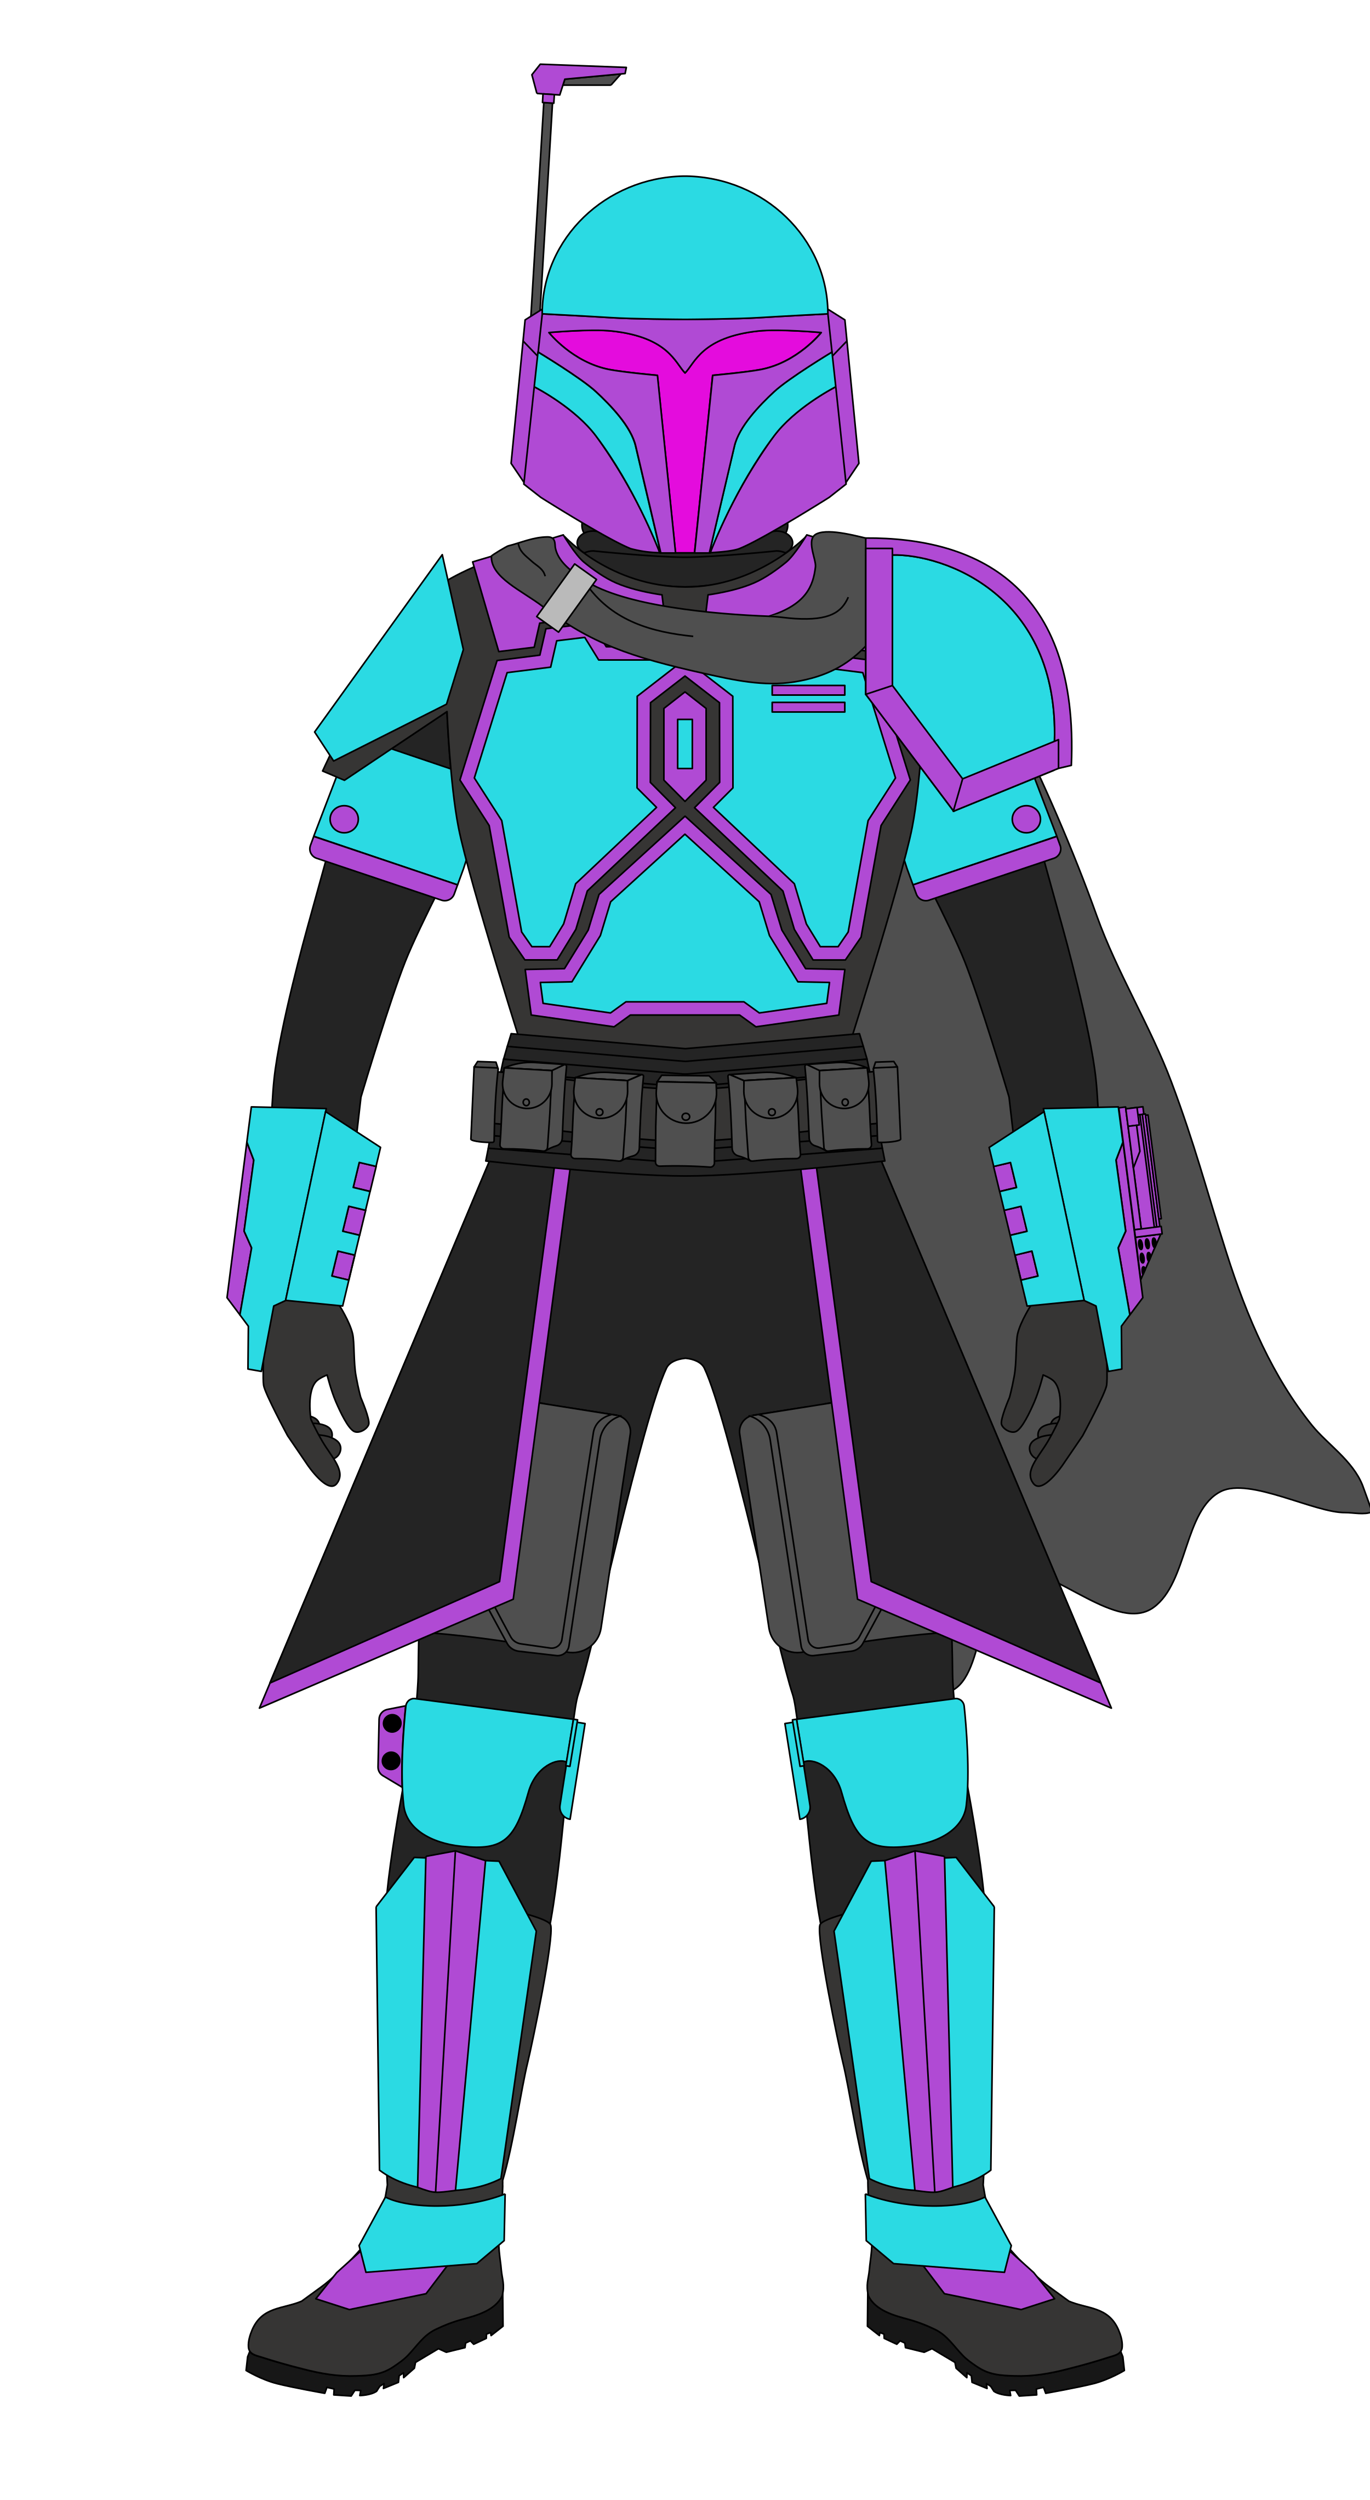 <?xml version='1.0' encoding='UTF-8'?>
<svg version="1.1" id="Female-Body" xmlns="http://www.w3.org/2000/svg" xmlns:serif="http://www.serif.com/" viewBox="0 -55 170 310" style="fill-rule: evenodd; stroke-width: 0.2px; stroke-linejoin: round;" width="510" height="930">
<style>
mask {
mask-type: alpha;
}
.decal {
stroke: none;
}
</style>
<defs id="Masks" stroke="none">
<mask id="HelmetsMask"> <use href="#Helmets"/> </mask>
<mask id="CollarMask"> <use href="#Collar"/> </mask>
<mask id="ShouldersMask"> <use href="#Shoulders"/> </mask>
<mask id="ChestMask"> <use href="#Chest"/> </mask>
<mask id="BicepsMask"> <use href="#Biceps"/> </mask>
<mask id="GauntletsMask"> <use href="#Gauntlets"/> </mask>
<mask id="WaistMask"> <use href="#Waist"/> </mask>
<mask id="GroinMask"> <use href="#Groin"/> </mask>
<mask id="ThighsMask"> <use href="#Thighs"/> </mask>
<mask id="KneesMask"> <use href="#Knees"/> </mask>
<mask id="ShinsMask"> <use href="#Shins"/> </mask>
<mask id="FootMask"> <use href="#Foot"/> </mask>
</defs>
<defs id="Decals"/><g id="Main-Body" fill="white" stroke="black">
<g id="Extras_Back">
<g id="Back"><path id="Short-Cape-Left_Back" class="option" d="M105.04,24.14c-1.39-3.84-2.58-7.68-2.58-7.68 c0.49-1.06,4.22-1.03,5.27-0.96c2.44,0.15,5.88,1.25,7.37,3.05c0.85,1.02,2.59,1.08,3.17,2.33c0.04,0.1,0.57,1.14,0.52,1.19 c-0.01,0.01,0.3,2.11,0.65,4.57c2.48,1.96,4.71,4.55,6.2,7.57c3.78,7.61,7.54,16.19,10.46,24.36c2.49,6.96,6.7,13.77,9.27,20.63 c2.91,7.76,4.29,13.2,6.81,21.11c2.59,8.16,5.79,15.45,10.62,21.43c1.9,2.35,5.03,4.34,6.27,7.43c0.13,0.32,1.2,3.3,1.17,3.31 c-0.91,0.41-2.34,0.08-3.31,0.09c-3.83,0.05-11.85-4.4-15.42-2.63c-4.6,2.28-4.1,11.31-8.37,14.39 c-4.44,3.2-11.97-4.69-17.06-4.71c-4.69-0.01-3.56,12.34-7.68,14.87c-1.27,0.78-9.64,0.94-9.59,0.71c0.54-2.53,1.43-9.03,0.5-16.2 c-1.16-9.03-1.38-15.16-2.43-24.21c-0.7-6.05-0.14-9.16-1.41-15.08c-1.41-6.58-0.75-14.14-2.53-20.59 c-1.76-6.36-1.15-13.69-2.26-20.31c-1.76-10.49-0.25-29.95,4.24-34.54C104.96,24.21,105,24.17,105.04,24.14z" fill="#4F4F4F"/></g>
</g>
<g id="Extras-BackDecals" mask="url(#BackMask)">
</g>
<g id="Suit">
<g id="Neck-Seal"><g id="Standard-Neck-Seal" class="option" fill="#242424">
<path d="M95.96,3.46c0-0.93-0.74-1.69-1.65-1.69c0,0-6.22,0.89-9.33,0.89c-3.11,0-9.33-0.89-9.33-0.89 c-0.91,0-1.65,0.76-1.65,1.69c0,0.93,0.74,1.69,1.65,1.69c0,0,6.22,0.89,9.33,0.89c3.11,0,9.33-0.89,9.33-0.89 C95.22,5.15,95.96,4.39,95.96,3.46z"/>
<path d="M96.51,5.43c0-0.98-0.78-1.77-1.73-1.77c0,0-6.53,0.93-9.8,0.93s-9.8-0.93-9.8-0.93 c-0.96,0-1.73,0.79-1.73,1.77c0,0.98,0.78,1.77,1.73,1.77c0,0,6.53,0.93,9.8,0.93s9.8-0.93,9.8-0.93 C95.74,7.21,96.51,6.41,96.51,5.43z"/>
<path d="M97.14,7.88c0-1.03-0.82-1.87-1.83-1.87c0,0-6.89,0.98-10.33,0.98c-3.44,0-10.33-0.98-10.33-0.98 c-1.01,0-1.83,0.84-1.83,1.87s0.82,1.87,1.83,1.87c0,0,6.89,0.98,10.33,0.98c3.44,0,10.33-0.98,10.33-0.98 C96.32,9.75,97.14,8.91,97.14,7.88z"/>
<path d="M97.75,10.13c0-1.08-0.86-1.96-1.92-1.96c0,0-7.23,1.03-10.85,1.03c-3.62,0-10.85-1.03-10.85-1.03 c-1.06,0-1.92,0.88-1.92,1.96c0,1.08,0.86,1.96,1.92,1.96c0,0,7.23,1.03,10.85,1.03c3.62,0,10.85-1.03,10.85-1.03 C96.89,12.09,97.75,11.21,97.75,10.13z"/>
<path d="M98.36,12.33c0-0.82-0.9-1.48-2.01-1.48c0,0-7.58,0.78-11.36,0.78s-11.36-0.78-11.36-0.78 c-1.11,0-2.01,0.66-2.01,1.48c0,0.82,0.9,1.48,2.01,1.48c0,0,7.58,0.78,11.36,0.78s11.36-0.78,11.36-0.78 C97.46,13.81,98.36,13.14,98.36,12.33z"/>
<path d="M98.36,14.8c0-0.82-0.9-1.48-2.01-1.48c0,0-7.58,0.78-11.36,0.78s-11.36-0.78-11.36-0.78 c-1.11,0-2.01,0.66-2.01,1.48c0,0.82,0.9,1.48,2.01,1.48c0,0,7.58,1.5,11.36,1.5s11.36-1.5,11.36-1.5 C97.46,16.28,98.36,15.62,98.36,14.8z"/>
</g>
</g>
<g id="Flight-Suit" fill="#242424">
<path d="M38.1,60.17l5.2-18.8l12.15-8.13l1.9,16.49c0,0-5.25,9.95-7.06,14.51c-1.86,4.7-5.09,15.42-5.5,16.81 l-2.88,24.91l-8.36-2.66c0,0-0.3-17.29,0.46-24.47C34.68,72.42,38.1,60.17,38.1,60.17z"/>
<path d="M131.9,60.17l-5.22-18.86l-12.06-8.07l-1.92,16.59c0,0,5.2,9.85,7.01,14.41c1.86,4.7,5.09,15.42,5.5,16.81 l2.88,24.91l8.36-2.66c0,0,0.3-17.29-0.46-24.47C135.32,72.42,131.9,60.17,131.9,60.17z"/>
<path d="M84.99,113.44c-1.03,0.1-1.95,0.5-2.29,1.22c-3,6.3-9.17,35.13-10.95,40.44c-0.97,2.89-1.74,18.7-3.38,27.92 c-1.96,11.01-8.39,38.11-8.39,38.11l-11.15-1.15c0,0-1.44-27.22-1.04-37.12c0.3-7.53,3.42-22.31,3.42-22.31s0.67-5.4,0.69-8.12 c0.06-9.82,0.93-31.66,2.88-44.2C56.3,98.31,65.7,77.5,65.7,77.5s12.18,4.76,19.34,4.76c7.16,0,19.44-4.86,19.44-4.86 s8.88,20.92,10.42,30.83c1.95,12.54,3.24,34.38,3.3,44.2c0.02,2.72,0.69,8.12,0.69,8.12s3.12,14.79,3.42,22.31 c0.4,9.91-1.04,37.12-1.04,37.12l-11.15,1.15c0,0-6.43-27.1-8.39-38.11c-1.64-9.22-2.41-25.03-3.38-27.92 c-1.78-5.31-7.96-34.13-10.95-40.44c-0.35-0.73-1.3-1.14-2.34-1.23L84.99,113.44z"/>
</g>
<g id="Sleeves" class="toggle" fill="#242424">
<path d="M41.92,41.42l0.81,0.34l12.73-8.52c0,0,0.36,8.98,1.42,14.37c0.15,0.75,0.37,1.69,0.64,2.79l-1.69,5.45 c0,0-5.75-2.25-8.27-3.72C45.11,50.7,40.7,47,40.7,47L41.92,41.42z"/>
<path d="M112.55,50.4c0.28-1.1,0.5-2.04,0.64-2.79c1.06-5.39,1.42-14.37,1.42-14.37l12.73,8.52l0.81-0.34l1.22,5.58 c0,0-4.4,3.7-6.85,5.13c-2.52,1.48-8.28,3.72-8.28,3.72L112.55,50.4z"/>
</g>
</g>
<g id="Boots">
<g id="Tall_Boots" class="option">
<g id="Bottom_Tall-Boot" fill="#171717">
<path d="M62.38,229.28c-0.02,0.13-0.05,0.27-0.09,0.42c-0.88,1.83-3.26,2.46-4.9,2.9c-1.16,0.31-2.28,0.75-3.37,1.27 c-1.51,0.73-2.27,2-3.44,3.22c-0.52,0.54-1.15,0.96-1.75,1.38c-1.5,1.03-2.95,1.11-4.66,1.16c-2.29,0.07-4.32-0.28-6.58-0.85 c-1.98-0.5-3.45-0.92-5.16-1.47c-0.51-0.17-1.14-0.28-1.44-0.71l-0.26,0.65l-0.19,1.7c0,0,1.85,1.13,3.82,1.63 c1.97,0.5,5.94,1.2,5.94,1.2l0.27-0.74l0.89,0.21l-0.04,0.73l2.16,0.14l0.46-0.71l0.72,0.02l-0.11,0.63c0,0,1.34-0.02,2.08-0.53 c0.14-0.24,0.41-0.63,0.41-0.63l0.51-0.32l-0.07,0.6l1.86-0.76l0.09-0.82l0.54-0.36l0.02,0.6l1.33-1.17l0.14-0.72l2.85-1.7 l0.97,0.44l2.32-0.57l0.08-0.57l0.59-0.28l0.41,0.43l1.56-0.73l0.03-0.53l0.51-0.2l0.06,0.38l1.48-1.16L62.38,229.28z M62.44,228.61L62.44,228.61L62.44,228.61L62.44,228.61z"/>
<path d="M107.68,229.28c0.02,0.13,0.05,0.27,0.09,0.42c0.88,1.83,3.26,2.46,4.9,2.9c1.15,0.31,2.28,0.75,3.37,1.27 c1.51,0.73,2.27,2,3.44,3.22c0.52,0.54,1.15,0.96,1.75,1.38c1.5,1.03,2.95,1.11,4.66,1.16c2.29,0.07,4.32-0.28,6.58-0.85 c1.98-0.5,3.45-0.92,5.16-1.47c0.51-0.17,1.14-0.28,1.44-0.71l0.26,0.65l0.19,1.7c0,0-1.85,1.13-3.82,1.63 c-1.97,0.5-5.94,1.2-5.94,1.2l-0.27-0.74l-0.89,0.21l0.04,0.73l-2.16,0.14l-0.46-0.71l-0.72,0.02l0.11,0.63 c0,0-1.34-0.02-2.08-0.53c-0.14-0.24-0.41-0.63-0.41-0.63l-0.51-0.32l0.07,0.6l-1.86-0.76l-0.09-0.82l-0.54-0.36l-0.02,0.6 l-1.33-1.17l-0.14-0.72l-2.85-1.7l-0.97,0.44l-2.32-0.57l-0.08-0.57l-0.59-0.28l-0.41,0.43l-1.56-0.73l-0.03-0.53l-0.51-0.2 l-0.06,0.38l-1.48-1.16L107.68,229.28z M107.62,228.61L107.62,228.61L107.62,228.61L107.62,228.61z"/>
</g>
<g id="Main_Tall-Boot" fill="#363534">
<path d="M62.37,215.4c1.32-4.39,2.31-11.41,3.1-14.61c0.59-2.4,3.31-15.44,2.86-17.08 c-0.45-1.66-20.1-4.93-20.66-3.44c-0.86,2.29,0.36,24.81,0.21,28.13c-0.11,2.44,0.19,7.55,0.19,7.55 c-0.23,1.33-0.42,2.76-0.9,3.96c-0.91,2.25-1.49,2.97-3.03,4.68c-1.06,1.17-3.06,3.14-4.32,4.03c-0.53,0.38-2.39,1.74-2.39,1.74 c-2.32,0.98-4.88,0.64-6.14,3.55c-0.27,0.64-0.51,1.4-0.46,2.12c0.06,0.92,0.94,1.05,1.63,1.27c1.71,0.55,3.18,0.97,5.16,1.47 c2.26,0.58,4.29,0.93,6.58,0.85c1.71-0.05,3.16-0.13,4.66-1.16c0.6-0.41,1.23-0.83,1.75-1.38c1.17-1.22,1.93-2.49,3.44-3.22 c1.09-0.53,2.21-0.96,3.37-1.27c1.63-0.44,4.02-1.06,4.9-2.9c0.34-1.38-0.01-2.06-0.12-3.24l-0.05-0.51 c-0.09-0.77-0.21-1.56-0.25-2.4c-0.07-1.6,0.28-3.18,0.37-4.77c0.05-0.9,0.09-1.81,0.11-2.71 C62.36,215.96,62.39,215.62,62.37,215.4z"/>
<path d="M107.7,215.4c-1.32-4.39-2.31-11.41-3.1-14.61c-0.59-2.4-3.31-15.44-2.86-17.08 c0.45-1.66,20.1-4.93,20.66-3.44c0.86,2.29-0.36,24.81-0.21,28.13c0.11,2.44-0.19,7.55-0.19,7.55c0.23,1.33,0.42,2.76,0.9,3.96 c0.91,2.25,1.49,2.97,3.03,4.68c1.06,1.17,3.06,3.14,4.32,4.03c0.53,0.38,2.39,1.74,2.39,1.74c2.32,0.98,4.88,0.64,6.15,3.55 c0.27,0.64,0.51,1.4,0.46,2.12c-0.06,0.92-0.94,1.05-1.63,1.27c-1.71,0.55-3.18,0.97-5.16,1.47c-2.26,0.58-4.29,0.93-6.58,0.85 c-1.71-0.05-3.16-0.13-4.66-1.16c-0.61-0.41-1.23-0.83-1.75-1.38c-1.18-1.22-1.94-2.49-3.44-3.22c-1.09-0.53-2.21-0.96-3.37-1.27 c-1.63-0.44-4.02-1.06-4.9-2.9c-0.34-1.38,0.01-2.06,0.12-3.24l0.05-0.51c0.09-0.77,0.21-1.56,0.25-2.4 c0.07-1.6-0.28-3.18-0.37-4.77c-0.05-0.9-0.09-1.81-0.11-2.71C107.71,215.96,107.68,215.62,107.7,215.4z"/>
</g>
</g></g>
<g id="Gloves">
<g id="Left-Glove"><g id="Basic_Left_Glove" class="option" fill="#363534">
<path d="M133.16,120.46c-0.46-0.03-0.9-0.01-1.36,0.09c-0.31,0.07-0.62,0.16-0.9,0.34 c-0.85,0.55-0.62,1.76,0.14,2.21c0.89,0.53,2.29,0.01,2.69-1.02C133.9,121.66,133.39,120.86,133.16,120.46"/>
<path d="M131.6,121.51c-0.46-0.02-0.9-0.02-1.36,0.09c-0.31,0.07-0.62,0.16-0.9,0.34c-0.85,0.55-0.62,1.76,0.14,2.21 c0.89,0.53,2.29,0.01,2.69-1.02C132.34,122.71,131.83,121.91,131.6,121.51"/>
<path d="M130.49,122.93c-0.46,0.05-1.02,0.12-1.46,0.3c-0.3,0.12-0.59,0.25-0.85,0.47c-0.78,0.68-0.4,1.83,0.4,2.17 c0.94,0.39,2.27-0.34,2.55-1.42C131.24,124.01,130.49,122.93,130.49,122.93z"/>
<path d="M127.97,106.79c0,0-1.34,2.09-1.69,3.59c-0.25,1.06-0.11,3.58-0.43,5.28c-0.31,1.7-0.59,2.64-0.59,2.64 s-1.18,2.71-0.98,3.34c0.21,0.62,1.25,1.18,1.84,0.85c0.74-0.41,1.66-2.32,2.24-3.67c0.59-1.37,1.08-3.32,1.08-3.32 s0.81,0.32,1.23,0.68c1.38,1.2,0.78,4.82,0.78,4.82s-0.57,1.29-1.43,2.75c-1.17,1.99-2.97,3.7-1.78,5.22 c1.11,1.42,3.63-2.31,3.63-2.31l2.47-3.62c0,0,2.84-5.26,2.98-6.28c0.11-0.78,0.01-3.38,0.01-3.38l-0.89-10.08l-4.5,0.42 l-3.7,1.36L127.97,106.79"/>
</g>
</g>
<g id="Right-Glove"><g id="Basic_Right_Glove" class="option" fill="#363534">
<path d="M36.86,120.46c0.46-0.03,0.9-0.01,1.36,0.09c0.31,0.07,0.62,0.16,0.9,0.34c0.85,0.55,0.62,1.76-0.14,2.21 c-0.89,0.53-2.29,0.01-2.69-1.02C36.12,121.66,36.64,120.86,36.86,120.46"/>
<path d="M38.42,121.51c0.46-0.02,0.9-0.02,1.36,0.09c0.31,0.07,0.62,0.16,0.9,0.34c0.85,0.55,0.62,1.76-0.14,2.21 c-0.89,0.53-2.29,0.01-2.69-1.02C37.68,122.71,38.2,121.91,38.42,121.51"/>
<path d="M39.54,122.93c0.46,0.05,1.02,0.12,1.46,0.3c0.3,0.12,0.6,0.25,0.85,0.47c0.78,0.68,0.4,1.83-0.4,2.17 c-0.94,0.39-2.27-0.34-2.55-1.42C38.78,124.01,39.54,122.93,39.54,122.93z"/>
<path d="M42.06,106.79c0,0,1.34,2.09,1.69,3.59c0.25,1.06,0.11,3.58,0.43,5.28c0.31,1.7,0.59,2.64,0.59,2.64 s1.18,2.71,0.98,3.34c-0.21,0.62-1.24,1.18-1.84,0.85c-0.74-0.41-1.66-2.32-2.24-3.67c-0.59-1.37-1.08-3.32-1.08-3.32 s-0.81,0.32-1.23,0.68c-1.38,1.2-0.78,4.82-0.78,4.82s0.57,1.29,1.43,2.75c1.17,1.99,2.97,3.7,1.78,5.22 c-1.11,1.42-3.63-2.31-3.63-2.31l-2.47-3.62c0,0-2.84-5.26-2.98-6.28c-0.11-0.78-0.01-3.38-0.01-3.38l0.89-10.08l4.5,0.42 l3.7,1.36L42.06,106.79"/>
</g>
</g>
</g>
<g id="Biceps">
<g id="Left-Biceps"><g id="Full-Band_Biceps_Left" class="option">
<path id="Main_Full-Band_Biceps_Left" d="M113.29,54.73l-0.74-2.02l-3.43-10.67c0,0,12.7-4.29,16.3-5.51 c0.52-0.18,1.09,0.09,1.29,0.6c1.1,2.89,4.43,11.57,4.43,11.57L113.29,54.73" fill="#2BDAE3"/>
<g id="Trim_Full-Band_Biceps_Left" fill="#B04AD4">
<path d="M127.36,44.91c0.97,0,1.75,0.75,1.75,1.68c0,0.93-0.78,1.68-1.75,1.68c-0.97,0-1.75-0.75-1.75-1.68 C125.61,45.66,126.39,44.91,127.36,44.91"/>
<path d="M131.14,48.72l0.41,1.12c0.12,0.31,0.1,0.66-0.05,0.96c-0.15,0.3-0.41,0.53-0.72,0.63 c-3.28,1.1-12.3,4.12-15.5,5.2c-0.64,0.21-1.33-0.12-1.57-0.75l-0.42-1.15L131.14,48.72"/>
</g>
</g></g>
<g id="Right-Biceps"><g id="Full-Band_Biceps_Right" class="option">
<path id="Main_Full-Band_Biceps_Right" d="M56.78,54.73l0.74-2.02l3.43-10.67c0,0-12.7-4.29-16.3-5.51 c-0.52-0.18-1.09,0.09-1.29,0.6c-1.1,2.89-4.43,11.57-4.43,11.57L56.78,54.73" fill="#2BDAE3"/>
<g id="Trim_Full-Band_Biceps_Right" fill="#B04AD4">
<path d="M42.71,44.91c-0.97,0-1.75,0.75-1.75,1.68c0,0.93,0.79,1.68,1.75,1.68c0.97,0,1.75-0.75,1.75-1.68 C44.47,45.66,43.68,44.91,42.71,44.91"/>
<path d="M38.93,48.72l-0.41,1.12c-0.11,0.31-0.1,0.66,0.05,0.96s0.41,0.53,0.72,0.63c3.28,1.1,12.3,4.12,15.51,5.2 c0.64,0.21,1.33-0.12,1.56-0.75l0.42-1.15L38.93,48.72"/>
</g>
</g></g>
</g>
<g id="BicepsDecals" mask="url(#BicepsMask)">
</g>
<path id="Vest" d="M91.61,82.96c-4.3,0.88-8.84,0.88-13.14,0c-4.33-0.88-12.83-5.29-12.83-5.29s-7.42-23.26-8.75-30.06 c-1.06-5.39-1.42-14.37-1.42-14.37l-12.73,8.52l-2.71-1.15c0,0,7.62-16.73,12.62-21.57c4.53-4.39,17.42-7.5,17.42-7.5 s5.68,6.2,14.97,6.25c8.84,0.04,14.97-6.25,14.97-6.25s12.89,3.12,17.42,7.5c5.01,4.85,12.62,21.57,12.62,21.57l-2.71,1.15 l-12.73-8.52c0,0-0.36,8.98-1.42,14.37c-1.33,6.79-8.76,30.06-8.76,30.06S95.93,82.08,91.61,82.96z" fill="#363534"/>
<g id="SuitDecals" mask="url(#SuitMask)">
</g>
<g class="swappable" id="Chest"><g id="Chest_Galaxy">
<g id="Abdomen_Galaxy">
<path id="Abdomen-Plate_Galaxy" d="M78.22,70.87l-2.02,1.46l-10.28-1.46l-0.75-5.65l4.87-0.1l2.95-4.79l1.34-4.41 l10.66-9.7L85,46.24l0.02-0.02l10.66,9.7l1.34,4.41l2.95,4.79l4.87,0.1l-0.75,5.65L93.8,72.33l-2.02-1.46H78.22z" fill="#B04AD4"/>
<path id="Trauma-Plate_Abdomen_Galaxy" class="toggle" style="" d="M84.98,48.45l-9.21,8.38l-1.27,4.18l-3.53,5.74l-3.92,0.08 l0.34,2.59l8.37,1.19l1.91-1.38h14.64l1.91,1.38l8.37-1.19l0.34-2.59l-3.92-0.08l-3.53-5.74l-1.27-4.18l-9.21-8.38L85,48.47 L84.98,48.45z" fill="#2BDAE3"/>
</g>
<g id="Full-Chest_Galaxy">
<path id="Chest-Plate_Galaxy" d="M80.72,32.14l-0.02,9.88l3.12,3.14L72.88,55.48l-1.42,4.76l-2.32,3.79h-4.01 l-1.95-2.83L60.7,47.37l-3.63-5.65l4.61-14.81l5.31-0.67l0.75-3.27l5.69-0.69l1.8,2.92h19.57l1.8-2.92l5.69,0.69l0.75,3.27 l5.31,0.67l4.61,14.81l-3.63,5.65l-2.48,13.84l-1.95,2.83h-4.01l-2.32-3.79l-1.42-4.76L86.18,45.16l3.12-3.14l-0.02-9.88 L85,28.83L80.72,32.14z" fill="#B04AD4"/>
<path id="Trauma-Plating_Left-Chest_Galaxy" class="toggle" style="" d="M95.71,26.84H85.12l5.81,4.5l0.02,11.36l-2.42,2.42 l10.04,9.47l1.49,4.98l1.73,2.82H104l1.25-1.82l2.47-13.81l3.4-5.29l-4.06-13.06l-5.4-0.68l-0.75-3.27l-3.48-0.42L95.71,26.84z" fill="#2BDAE3"/>
<path id="Trauma-Plating_Right-Chest_Galaxy" class="toggle" style="" d="M72.56,24.04l-3.48,0.42l-0.75,3.27l-5.4,0.68 l-4.07,13.06l3.4,5.29l2.47,13.81L66,62.39h2.21l1.73-2.82l1.49-4.98l10.04-9.47l-2.42-2.42l0.02-11.36l5.81-4.5H74.29 L72.56,24.04z" fill="#2BDAE3"/>
<g id="Accents_Chest-Plate_Galaxy" class="toggle" fill="#B04AD4">
<rect x="95.82" y="30" width="9.01" height="1.19"/>
<rect x="95.82" y="32.1" width="9.01" height="1.19"/>
</g>
</g>
<g id="Iron-Heart_Galaxy">
<path id="Heart_Galaxy" d="M82.38,41.74v-8.89L85,30.8l2.62,2.05v8.89L85,44.38L82.38,41.74z" fill="#B04AD4"/><rect id="Center_Heart_Galaxy" class="option" x="84.09" y="34.21" width="1.82" height="6.09" fill="#2BDAE3"/>
</g>
<g id="Neck-Armor_Galaxy">
<g id="Neck-Plate_Galaxy" fill="#B04AD4">
<path d="M82.81,24.23l-7.2,0.12l-1.77-2.89l-6.87,0.81l-0.68,2.99l-4.4,0.54l-3.24-11.12l11.25-3.35 c0,0,1.49,2.51,2.57,3.39c1.11,0.91,2.59,1.97,3.98,2.57c1.52,0.66,3.37,1.1,5.13,1.39c0.18,0.03,0.37,0.06,0.57,0.08 L82.81,24.23z"/>
<path d="M87.19,24.23l7.2,0.12l1.77-2.89l6.87,0.81l0.68,2.99l4.4,0.54l3.25-11.12l-11.25-3.35 c0,0-1.49,2.51-2.57,3.39c-1.11,0.91-2.59,1.97-3.98,2.57c-1.52,0.66-3.37,1.1-5.13,1.39c-0.18,0.03-0.37,0.06-0.57,0.08 L87.19,24.23z"/>
</g>
<g id="Trauma-Plates_Neck_Galaxy" class="toggle" style="display:none"/>
</g>
</g></g>
<g id="ChestDecals" mask="url(#ChestMask)">
</g>
<g id="Chest-Attachments"><g id="No-Device_Accessories_Chest" class="option">
</g>
</g>
<g id="Collar"><g id="Cloth-Wrap-Right_Collar" class="option">
<g id="Main_Cloth-Wrap-Right_Collar" fill="#4F4F4F">
<path d="M95.41,21.42c4.65-1.45,5.5-3.78,5.78-6.13c0.11-0.96-1.26-3.46,0.16-4.1c1.61-0.73,5.4,0.41,6.97,0.75 c1.16,0.25,2.19,1.42,3.38,1.43c2.74,0.03,4.91,3,5.16,4.36c0.35,1.9-3.04,0.56-4.62,2c-3.96,3.61-5.34,8.5-13.67,9.83 c-3.82,0.61-7.61-0.25-11.16-1.04c-9.17-2.03-14.17-3.78-20.06-8.31c-2.58-1.98-6.47-3.59-6.37-6.24c0-0.11,1.88-1.22,2.06-1.27 c1.65-0.41,3.06-1.09,4.88-1.12c1.09-0.02,0.91,0.91,0.99,1.34c0.31,1.62,1.79,2.84,3.66,4.05 C77.47,20.18,88.67,21.17,95.41,21.42z"/>
<path d="M95.41,21.42c1.23,0.05,2.31,0.24,3.25,0.29c4.26,0.26,5.78-0.77,6.6-2.66"/>
<path d="M108.64,11.99c1.23,1.99,1.07,4.34,0.09,5.89"/>
<path d="M72.93,17.68c3.19,4.34,7.92,5.71,13.09,6.23"/>
<path d="M64.3,12.34c0.19,1.1,0.85,1.51,1.66,2.24c0.47,0.43,1.04,0.73,1.41,1.25c0.14,0.19,0.21,0.41,0.29,0.62"/>
</g>
<path id="Buckle_Cloth-Wrap-Right_Collar" d="M74.02,16.86l-2.71-1.93l-4.71,6.53l2.71,1.93L74.02,16.86z" fill="#BABABA"/>
</g></g>
<g id="CollarDecals" mask="url(#CollarMask)">
</g>
<g id="Helmets" class="swappable" transform="translate(45,-62)"><g id="Helmet_Nite">
<g id="Left-Earcap_Nite" class="toggle"><g id="Ear-Cap_Left_Nite" fill="#B04AD4">
<path d="m59.84 67.03 1.74-2.57-1.74-17.79-2.43-1.53 2.43 21.89zM58.06 51.39l2.01-2.08"/>
</g>
</g>
<g id="Right-Earcap_Nite" class="toggle"><g id="Range-Finder_Right_Nite" class="option" style="">
<path id="Shaft_Right_Range-Finder_Nite" d="m22.48 19.72 1.08.07-1.61 26.85h-1.1l1.63-26.92z" fill="#4F4F4F"/>
<path id="Finder_Right_Range-Finder_Nite" d="M30.81 17.56h-5.96l.24-.74 6.96-.65-1.24 1.39" fill="#4F4F4F"/>
<g id="Cover_Right_Range-Finder_Nite" fill="#B04AD4">
<path d="m21.62 18.59 2.84.19.63-1.96 7.48-.7.15-.76-10.68-.4L21 16.27l.62 2.32"/>
<path d="m22.38 18.64 1.41.09-.07 1.07-1.4-.09.06-1.07"/>
</g>
</g>
<g id="Ear-Cap_Right_Nite" fill="#B04AD4">
<path d="m20.16 67.03-1.74-2.57 1.74-17.79 2.43-1.53-2.43 21.89zM21.94 51.39l-2.01-2.08"/>
</g>
</g>
<g id="Helmet_Pieces_Nite">
<g id="Face_Nite" fill="#B04AD4">
<path d="M21.29 54.96c.19.1 5.02 2.58 7.67 6.1a66.06 66.06 0 0 1 7.92 14.48 14.85 14.85 0 0 1-3.61-.5c-2.92-1.15-11.16-6.36-11.16-6.36L20 67.03l1.29-12.07M58.71 54.96c-.19.1-5.02 2.58-7.67 6.1a66.06 66.06 0 0 0-7.92 14.48c1.63-.09 2.99-.26 3.61-.5 2.92-1.15 11.16-6.36 11.16-6.36l2.1-1.65-1.28-12.07"/>
</g>
<g id="Cheeks_Nite" fill="#2BDAE3">
<path d="m21.29 54.96.47-4.31s5.36 3.23 7.18 4.92c1.82 1.69 4.36 4.31 4.93 6.76l3.11 13.24h-.11l-.02-.03h.02c-.31-.82-3.19-8.2-7.92-14.48-2.55-3.41-7.19-5.86-7.66-6.1M58.71 54.96l-.47-4.31s-5.36 3.23-7.18 4.92c-1.82 1.69-4.36 4.31-4.93 6.76l-3.11 13.24h.11l.02-.03h-.02c.31-.82 3.19-8.2 7.92-14.48 2.55-3.41 7.19-5.86 7.66-6.1"/>
</g>
<path fill="#E40CDD" id="Visor_Nite" d="m38.82 75.56-2.25-22.02s-4.08-.37-5.95-.72c-4.58-.87-7.52-4.59-7.52-4.59s5.19-.47 7.8-.19c7.06.75 7.9 4 9.1 5.2 1.2-1.2 2.04-4.45 9.1-5.2 2.62-.28 7.8.19 7.8.19s-2.94 3.72-7.52 4.59c-1.87.35-5.95.72-5.95.72l-2.25 22.02h-2.36"/>
<path id="Eyes_Nite" d="M40 46.61s6.5-.05 9.19-.22c2.86-.18 8.54-.47 8.54-.47l.51 4.73s-5.36 3.23-7.18 4.92c-1.82 1.69-4.36 4.31-4.93 6.76l-3.11 13.24h-1.83l2.25-22.02s4.08-.37 5.95-.72c4.58-.87 7.52-4.59 7.52-4.59s-5.18-.47-7.8-.19c-7.06.75-7.9 4-9.1 5.2-1.2-1.2-2.04-4.45-9.1-5.2-2.62-.28-7.8.19-7.8.19s2.94 3.72 7.52 4.59c1.87.35 5.95.72 5.95.72l2.25 22.02H37l-3.11-13.24c-.57-2.46-3.11-5.07-4.93-6.76-1.82-1.69-7.18-4.92-7.18-4.92l.51-4.73s5.68.29 8.54.47c2.67.17 8.1.21 9.17.22" fill="#B04AD4"/>
<path id="Dome_Nite" d="M22.3 45.92h-.02v-.11c.06-9.26 7.87-16.79 17.54-16.97h.36c9.68.19 17.48 7.71 17.55 16.97v.11c-.4.02-5.77.3-8.52.47-2.69.17-8.12.21-9.19.22-1.07-.01-6.5-.05-9.19-.22-2.85-.18-8.53-.47-8.53-.47z" fill="#2BDAE3"/>
</g>
</g></g>
<g id="HelmetsDecals" mask="url(#HelmetsMask)"/>
<g id="Shoulders">
<g id="Left-Shoulder"><g id="Gunslinger-Bell_Shoulder_Left" class="option">
<path id="Main_Gunslinger-Bell_Shoulder_Left" d="M110.74,13.82c6.4-0.15,20.68,4.95,20.11,23.11l-0.08,3.59 l-12.44,5.07L107.43,31.1l0-17.28L110.74,13.82z" fill="#2BDAE3"/>
<path id="Ridge_Gunslinger-Bell_Shoulder_Left" class="toggle" d="M107.43,13.82L107.43,13.82l0-2.1 c13.61-0.07,26.49,5.76,25.51,28.19l-2.09,0.49c-0.02-0.26-0.04-0.53-0.06-0.78l0.06-2.69c0.57-18.16-13.71-23.26-20.11-23.11 h-0.7C108.62,13.62,107.66,13.67,107.43,13.82L107.43,13.82L107.43,13.82z" fill="#B04AD4"/>
<g id="Trim_Gunslinger-Bell_Shoulder_Left" class="toggle" fill="#B04AD4">
<rect x="107.43" y="13.01" width="3.31" height="18.12"/>
<path d="M110.74,30.01l-3.31,1.09l10.92,14.51l2.65-1.97L110.74,30.01z"/>
<path d="M119.45,41.58l-1.16,4.03l13.06-5.33v-3.56L119.45,41.58z"/>
</g>
</g></g>
<g id="Right-Shoulder"><g id="Classic_Shoulder_Right" class="option">
<path id="Main_Shoulder_Classic_Right" d="M54.88,13.78l2.62,11.77l-2.09,6.77l-14.01,7.05l-2.36-3.6L54.88,13.78z " fill="#2BDAE3"/>
<path id="Trauma-Plates_Shoulder_Classic_Right" class="toggle" style="display:none" d="M55.67,25.47l-1.74,5.62l-11.93,6l-2.02-3.08 l13.43-18.68L55.67,25.47z"/>
</g>
</g>
</g>
<g id="ShouldersDecals" mask="url(#ShouldersMask)">
</g>
<g id="Gauntlets">
<g id="Left-Gauntlets"><g id="Basic_Gauntlet_Left" class="option">
<path id="Top-2_Basic_Gauntlet_Left" d="M140.21,108.05l1.6-2.13l-2.46-19.29l-0.86,2.24l1.2,8.8l-0.93,2.08 L140.21,108.05z" fill="#B04AD4"/>
<path id="Top-1_Basic_Gauntlet_Left" d="M139.34,86.62l-0.86,2.24l1.2,8.8l-0.93,2.08l1.45,8.31l-1.05,1.41 l0.05,5.31l-1.66,0.29l-1.54-8.11l-1.47-0.68l-5.06-23.8l9.3-0.21L139.34,86.62z" fill="#2BDAE3"/>
<g id="Accent-Bottom_Basic_Gauntlet_Left" fill="#B04AD4">
<path d="M125.39,89.15l-2.1,0.5l0.75,3.1l2.09-0.5L125.39,89.15z"/>
<path d="M126.69,94.58l-2.09,0.5l0.75,3.1l2.1-0.5L126.69,94.58z"/>
<path d="M128.05,100.14l-2.1,0.5l0.75,3.1l2.1-0.5L128.05,100.14z"/>
</g>
<path id="Bottom_Basic_Gauntlet_Left" d="M123.31,89.65l-0.57-2.36l6.82-4.44l4.97,23.41l-7.08,0.7l-2.1-8.77 l2.09-0.5l-0.75-3.1l-2.08,0.5l-0.56-2.33l2.09-0.5l-0.75-3.1L123.31,89.65z M128.05,100.14l-2.1,0.51l0.74,3.1l2.11-0.51 L128.05,100.14z" fill="#2BDAE3"/>
<g id="Whistling-Birds_Attachment_Basic_Gauntlet_Left" class="option">
<path id="Head_Whistling-Birds_Attachment_Basic_Gauntlet_Left" d="M144.04,98.03l-2.48,5.64l-0.67-5.24 L144.04,98.03z" fill="#B04AD4"/>
<g id="Birds_Whistling-Birds_Attachment_Basic_Gauntlet_Left" fill="#000000">
<g>
<path d="M141.45,98.75c0.12-0.02,0.26,0.24,0.3,0.57c0.04,0.33-0.02,0.61-0.15,0.62 c-0.12,0.01-0.26-0.24-0.3-0.57C141.26,99.04,141.33,98.76,141.45,98.75z"/>
<path d="M141.66,100.42c0.12-0.02,0.26,0.24,0.3,0.57c0.04,0.33-0.02,0.61-0.15,0.62 c-0.12,0.01-0.26-0.24-0.3-0.57C141.47,100.71,141.54,100.43,141.66,100.42z"/>
<path d="M142.3,98.64c0.12-0.02,0.26,0.24,0.3,0.57c0.04,0.33-0.02,0.61-0.15,0.62c-0.12,0.02-0.26-0.24-0.3-0.57 C142.11,98.93,142.18,98.65,142.3,98.64z"/>
<path d="M141.82,103.06c-0.04-0.1-0.07-0.22-0.09-0.35c-0.04-0.33,0.02-0.61,0.15-0.62 c0.09-0.01,0.18,0.11,0.24,0.3L141.82,103.06z M142.54,101.43c-0.08-0.1-0.14-0.28-0.17-0.49c-0.04-0.33,0.02-0.61,0.15-0.62 c0.12-0.01,0.24,0.21,0.29,0.51L142.54,101.43z M143.29,99.72c-0.12-0.01-0.24-0.26-0.28-0.57c-0.04-0.33,0.02-0.61,0.15-0.62 c0.12-0.02,0.26,0.24,0.3,0.57c0.01,0.08,0.01,0.15,0.01,0.22L143.29,99.72z"/>
</g>
</g>
<g id="Base_Whistling-Birds_Attachment_Basic_Gauntlet_Left" fill="#B04AD4">
<path d="M141.82,82.24l-2.12,0.27l0.12,0.93l2.12-0.27L141.82,82.24z"/>
<path d="M142.13,83.14l-2.31,0.29l1.91,14.89l2.31-0.29L142.13,83.14z"/>
<path d="M142.45,83.26l-0.3,0.04l1.65,12.86l0.3-0.04L142.45,83.26z"/>
<path d="M141.75,83.19l-0.3,0.04l1.79,13.96l0.3-0.04L141.75,83.19z"/>
</g>
<g id="Accent_Whistling-Birds_Attachment_Basic_Gauntlet_Left" fill="#B04AD4">
<path d="M139.67,82.27l-0.84,0.11l1.94,15.12l0.84-0.11L139.67,82.27z"/>
<path d="M144.09,97.08l-3.32,0.42l0.12,0.93l3.32-0.42L144.09,97.08z"/>
<path d="M141.09,82.33l-1.39,0.18l0.28,2.17l1.39-0.18L141.09,82.33z"/>
<path d="M141.04,84.54l-1.06,0.13l0.66,5.16l0.81-2.07L141.04,84.54z"/>
</g>
</g></g>
</g>
<g id="Right-Gauntlets"><g id="Basic_Gauntlet_Right" class="option">
<path id="Top-2_Basic_Gauntlet_Right" d="M29.77,108.05l-1.6-2.13l2.46-19.29l0.86,2.24l-1.2,8.8l0.93,2.08 L29.77,108.05z" fill="#B04AD4"/>
<path id="Top-1_Basic_Gauntlet_Right" d="M30.63,86.62l0.86,2.24l-1.2,8.8l0.93,2.08l-1.45,8.31l1.05,1.41 l-0.05,5.31l1.66,0.29l1.54-8.11l1.47-0.68l5.05-23.8l-9.3-0.21L30.63,86.62z" fill="#2BDAE3"/>
<g id="Accent-Bottom_Basic_Gauntlet_Right" fill="#B04AD4">
<path d="M44.58,89.14l2.1,0.5l-0.75,3.1l-2.1-0.5L44.58,89.14z"/>
<path d="M43.29,94.58l2.09,0.5l-0.75,3.1l-2.1-0.5L43.29,94.58z"/>
<path d="M41.93,100.14l2.1,0.5l-0.75,3.1l-2.1-0.5L41.93,100.14z"/>
</g>
<path id="Bottom_Basic_Gauntlet_Right" d="M46.66,89.64l0.56-2.36l-6.82-4.44l-4.96,23.41l7.08,0.7l2.1-8.77 l-2.09-0.5l0.75-3.1l2.08,0.5l0.56-2.33l-2.09-0.5l0.75-3.1L46.66,89.64z M41.93,100.14l2.1,0.5l-0.74,3.1l-2.11-0.51 L41.93,100.14z" fill="#2BDAE3"/><g id="No-Device_Attachment_Basic_Gauntlet_Right" class="option">
</g>
</g>
</g>
</g>
<g id="GauntletsDecals" mask="url(#GauntletsMask)">
</g>
<g id="Shins">
<g id="Left-Shin"><g id="Basic_Shin_Left" class="option">
<path id="Shin_Basic-Shin_Left" d="M123.38,181.46l-4.73-6.13l-10.54,0.47l-4.62,8.67l4.39,30.69 c4.45,2.3,11.19,1.91,15.07-1.05L123.38,181.46" fill="#2BDAE3"/>
<path id="Trauma-Plating_Basic-Shin_Left" class="toggle" style="display:none" d="M121.21,213.2l0.4-31.15l-3.8-4.92l-8.61,0.38l-3.88,7.28 l4.17,29.18C113.1,215.46,117.99,215.19,121.21,213.2"/>
<g id="Ridge_Basic-Shin_Left" class="toggle" style="" fill="#B04AD4">
<path d="M117.2,175.2l-3.66-0.68l-3.74,1.21l3.73,40.9c2.52,0.31,2.56,0.4,4.7-0.39L117.2,175.2"/>
<path d="M113.54,174.52l2.46,42.33"/>
</g>
</g>
</g>
<g id="Right-Shin"><g id="Basic_Shin_Right" class="option">
<path id="Shin_Basic-Shin_Right" d="M46.67,181.46l4.73-6.13l10.53,0.47l4.62,8.67l-4.39,30.69 c-4.45,2.3-11.19,1.91-15.07-1.05L46.67,181.46" fill="#2BDAE3"/>
<path id="Trauma-Plating_Basic-Shin_Right" class="toggle" style="display:none" d="M48.84,213.2l-0.4-31.15l3.8-4.92l8.61,0.38l3.88,7.28 l-4.17,29.18C56.95,215.46,52.05,215.19,48.84,213.2"/>
<g id="Ridge_Basic-Shin_Right" class="toggle" style="" fill="#B04AD4">
<path d="M52.85,175.2l3.66-0.68l3.74,1.21l-3.73,40.9c-2.52,0.31-2.56,0.4-4.7-0.39L52.85,175.2"/>
<path d="M56.51,174.52l-2.46,42.33"/>
</g>
</g>
</g>
</g>
<g id="ShinsDecals" mask="url(#ShinsMask)">
</g>
<g id="Foot">
<g id="Left-Ankle"><g id="Legacy_Ankle_Left" class="option">
<path id="Plate-2_Legacy-Ankle_Left" d="M124.5,223.42l3.77,3.39l2.6,3.25l-4.16,1.34l-9.52-1.97l-3.48-4.58 L124.5,223.42" fill="#B04AD4"/>
<path id="Plate-1_Legacy-Ankle_Left" d="M107.38,217.05c0,0,3.8,1.69,9.42,1.49c3.86-0.14,5.42-1.1,5.42-1.1 l3.27,6.02l-0.85,3.32l-13.76-1.08l-3.39-2.85L107.38,217.05" fill="#2BDAE3"/>
<path id="Trauma-Plate-2_Legacy-Ankle_Left" class="toggle" style="display:none" d="M125.31,224.15l2.94,2.64l1.52,1.89l-3.16,1.02 l-8.38-1.73l-1.38-1.81l7.79,0.61L125.31,224.15"/>
<path id="Trauma-Plate-1_Legacy-Ankle_Left" class="toggle" style="display:none" d="M108.82,219.15l0.06,2.76l2.74,2.21l12.1,0.95l0.86-3.32 l-1.54-2.84c-1.02,0.29-4.12,1.18-6.16,1.26C113.64,220.28,110.62,219.62,108.82,219.15"/>
</g></g>
<g id="Left-Toe"><g id="None_Toe_Left" class="option">
</g>
</g>
<g id="Right-Ankle"><g id="Legacy_Ankle_Right" class="option">
<path id="Plate-2_Legacy-Ankle_Right" d="M45.56,223.42l-3.77,3.39l-2.6,3.25l4.16,1.34l9.52-1.97l3.48-4.58 L45.56,223.42" fill="#B04AD4"/>
<path id="Plate-1_Legacy-Ankle_Right" d="M62.68,217.05c0,0-3.8,1.69-9.42,1.49c-3.86-0.14-5.43-1.1-5.43-1.1 l-3.27,6.02l0.85,3.32l13.76-1.08l3.39-2.85L62.68,217.05" fill="#2BDAE3"/>
<path id="Trauma-Plate-2_Legacy-Ankle_Right" class="toggle" style="display:none" d="M44.75,224.15l-2.94,2.64l-1.52,1.89l3.16,1.02 l8.38-1.73l1.38-1.81l-7.79,0.61L44.75,224.15"/>
<path id="Trauma-Plate-1_Legacy-Ankle_Right" class="toggle" style="display:none" d="M61.24,219.15l-0.06,2.76l-2.74,2.21l-12.1,0.95 l-0.86-3.32l1.54-2.84c1.02,0.29,4.12,1.18,6.16,1.26C56.42,220.28,59.44,219.62,61.24,219.15"/>
</g></g>
<g id="Right-Toe"><g id="None_Toe_Right" class="option">
</g>
</g>
</g>
<g id="FootDecals" mask="url(#FootMask)">
</g>
<g id="Knees">
<g id="Left-Knee"><g id="Basic_Knee_Left" class="option">
<g id="Missiles_Basic-Knee_Left" class="toggle" style="display:none"/>
<g id="Knee_Basic-Knee_Left" fill="#2BDAE3">
<path d="M97.4,158.73l1.49-0.24c0,0,1.12,7.19,1.62,10.38c0.13,0.82-0.43,1.6-1.25,1.73h0L97.4,158.73z"/>
<path d="M98.84,158.2l0.85,5.33c1.09-0.61,3.84,0.51,4.74,3.72c1.65,5.89,3.08,7.24,8.25,6.71 c4.02-0.41,6.89-2.29,7.22-5.05c0.49-4.07-0.01-9.98-0.26-12.36c-0.03-0.27-0.17-0.52-0.38-0.7c-0.22-0.17-0.49-0.25-0.77-0.21 C114.3,156.18,98.84,158.2,98.84,158.2z"/>
<path d="M98.33,158.27l0.51-0.08l0.95,5.77l-0.51,0.08L98.33,158.27z"/>
</g>
</g>
</g>
<g id="Right-Knee"><g id="Basic_Knee_Right" class="option">
<g id="Missiles_Basic-Knee_Right" class="toggle" style="">
<path id="Base_Missiles_Basic-Knee_Right" d="M50.35,156.53c-0.01,0.04-0.02,0.09-0.02,0.13 c-0.2,2.01-0.56,6.29-0.42,9.97l-2.39-1.43c-0.39-0.23-0.62-0.65-0.61-1.1c0.03-1.37,0.1-4.35,0.13-5.91 c0.01-0.59,0.44-1.09,1.02-1.21L50.35,156.53z" fill="#B04AD4"/>
<g id="Missile-2_Missiles_Basic-Knee_Right" fill="#000000">
<path d="M48.67,162.29c0.59,0.07,1.01,0.6,0.93,1.19c-0.08,0.59-0.62,1.01-1.21,0.94 c-0.59-0.07-1.01-0.61-0.93-1.19C47.54,162.64,48.08,162.22,48.67,162.29z"/>
<path d="M48.62,162.64c0.4,0.05,0.68,0.41,0.63,0.8c-0.05,0.39-0.42,0.68-0.81,0.63c-0.4-0.05-0.68-0.41-0.63-0.8 C47.85,162.88,48.22,162.6,48.62,162.64z"/>
</g>
<g id="Missile-1_Missiles_Basic-Knee_Right" fill="#000000">
<path d="M48.81,157.64c0.59,0.07,1.01,0.6,0.93,1.19c-0.08,0.59-0.62,1.01-1.21,0.94 c-0.59-0.07-1.01-0.61-0.93-1.19C47.67,157.99,48.21,157.57,48.81,157.64z"/>
<path d="M48.75,157.99c0.4,0.05,0.68,0.41,0.63,0.8c-0.05,0.4-0.42,0.68-0.81,0.63c-0.4-0.05-0.68-0.41-0.63-0.8 C47.99,158.22,48.35,157.94,48.75,157.99z"/>
</g>
</g>
<g id="Knee_Basic-Knee_Right" fill="#2BDAE3">
<path d="M72.6,158.73l-1.49-0.24c0,0-1.12,7.19-1.62,10.38c-0.13,0.82,0.43,1.6,1.25,1.73h0L72.6,158.73z"/>
<path d="M71.16,158.2l-0.85,5.33c-1.09-0.61-3.84,0.51-4.74,3.72c-1.65,5.89-3.08,7.24-8.25,6.71 c-4.02-0.41-6.89-2.29-7.22-5.05c-0.49-4.07,0.01-9.98,0.26-12.36c0.03-0.27,0.17-0.52,0.38-0.7c0.22-0.17,0.49-0.25,0.77-0.21 C55.7,156.18,71.16,158.2,71.16,158.2z"/>
<path d="M71.67,158.27l-0.51-0.08l-0.95,5.77l0.51,0.08L71.67,158.27z"/>
</g>
</g>
</g>
</g>
<g id="KneesDecals" mask="url(#KneesMask)">
</g>
<g id="Thighs">
<g id="Left-Thigh"><g id="Pocket_Thigh_Left" class="option" fill="#4F4F4F">
<path d="M118.08,123.34c0.57,6.7,1.37,13.06,2.38,19.1c0.21,1.2-0.11,2.44-0.86,3.4c-0.76,0.96-1.89,1.56-3.11,1.65 c-5.56,0.45-11.19,1.29-16.86,2.38c-0.95,0.18-1.94-0.03-2.74-0.59c-0.79-0.56-1.32-1.41-1.47-2.37 c-0.96-6.34-2.89-19.11-3.63-24.07c-0.17-1.12,0.6-2.17,1.73-2.35c2.51-0.39,6.45-1.01,6.45-1.01L118.08,123.34"/>
<path d="M115.46,116.99c0.79-0.12,1.56,0.31,1.85,1.05c0.96,2.54,1.79,6.6,1.14,8.68 c-0.83,2.69-9.28,18.23-11.38,22.07c-0.29,0.54-0.83,0.9-1.43,0.97c-1.21,0.14-3.29,0.38-4.66,0.54 c-0.76,0.09-1.46-0.44-1.57-1.2c-0.69-4.61-2.97-19.73-3.84-25.56c-0.21-1.41-1.23-2.57-2.61-2.97l0,0 C92.96,120.58,110.5,117.78,115.46,116.99"/>
<path id="Stitch_Left" d="M115.21,117.03c1.79-0.24,3.08,7.06,2.5,8.95c-0.75,2.43-9.18,18.53-11.08,21.99 c-0.26,0.49-0.75,0.81-1.3,0.88l-3.64,0.52c-0.69,0.08-1.32-0.4-1.42-1.08c-0.63-4.17-3.08-20.38-3.9-25.63 c-0.29-1.86-2.28-2.25-2.28-2.25"/>
<path d="M93.44,120.51l21.86-3.48"/>
</g></g>
<g id="Right-Thigh"><g id="Pocket_Thigh_Right" class="option" fill="#4F4F4F">
<path d="M51.92,123.34c-0.57,6.7-1.37,13.06-2.38,19.1c-0.21,1.2,0.11,2.44,0.86,3.4c0.76,0.96,1.89,1.56,3.11,1.65 c5.56,0.45,11.19,1.29,16.86,2.38c0.95,0.18,1.94-0.03,2.74-0.59c0.79-0.56,1.32-1.41,1.47-2.37c0.96-6.34,2.89-19.11,3.63-24.07 c0.17-1.12-0.6-2.17-1.73-2.35c-2.51-0.39-6.45-1.01-6.45-1.01L51.92,123.34"/>
<path d="M54.54,116.99c-0.79-0.12-1.56,0.31-1.85,1.05c-0.96,2.54-1.78,6.6-1.14,8.68 c0.83,2.69,9.28,18.23,11.38,22.07c0.29,0.54,0.83,0.9,1.44,0.97c1.21,0.14,3.29,0.38,4.66,0.54c0.76,0.09,1.46-0.44,1.57-1.2 c0.69-4.61,2.97-19.73,3.84-25.56c0.21-1.41,1.23-2.57,2.61-2.97l0,0C77.04,120.58,59.5,117.78,54.54,116.99"/>
<path id="Stitch_Right" d="M54.79,117.03c-1.79-0.24-3.08,7.06-2.5,8.95c0.75,2.43,9.18,18.53,11.08,21.99 c0.26,0.49,0.75,0.81,1.3,0.88l3.64,0.52c0.69,0.08,1.32-0.4,1.42-1.08c0.63-4.17,3.08-20.38,3.9-25.63 c0.29-1.86,2.28-2.25,2.28-2.25"/>
<path d="M76.56,120.51l-21.86-3.48"/>
</g></g>
</g>
<g id="ThighsDecals" mask="url(#ThighsMask)">
</g>
<g id="Groin">
<g id="None_Groin" class="option">
</g></g>
<g id="GroinDecals" mask="url(#GroinMask)">
</g>
<g id="Waist">
<g id="Accessories_Waist">
<g id="Kama" class="toggle" style="">
<g id="Clean_Kama" class="option">
<g id="Trim_Kama-Clean" fill="#B04AD4">
<path d="M98.61,84.3l7.8,59.01l31.5,13.51l-28.5-67.71l-0.97-8.31L98.61,84.3z"/>
<path d="M71.49,84.3l-7.8,59.01l-31.5,13.51l28.5-67.71l0.91-8.31L71.49,84.3z"/>
</g>
<g id="Main_Kama-Clean" fill="#242424">
<path d="M100.56,84.05l7.55,57.08l28.5,12.58l-27.19-64.6l-0.93-8.04L100.56,84.05z"/>
<path d="M69.54,84.05l-7.55,57.08l-28.5,12.58l27.19-64.6l0.91-8.31L69.54,84.05z"/>
</g>
</g></g>
<g id="Loin-Cloth" class="toggle" style="display:none"/>
<g id="Left-Holster" class="toggle" style="display:none"/>
<g id="Right-Holster" class="toggle" style="display:none"/>
<g id="Left-Trophy" class="toggle" style="display:none"/>
<g id="Right-Trophy" class="toggle" style="display:none"/>
</g>
<g id="Under-Belt"><g id="Girth-Belt" class="option" fill="#242424">
<path d="M85.04,76.62c-7.36,0-22.09-1.86-22.09-1.86l0.48-1.58c0,0,14.37,1.24,21.61,1.86 c7.21-0.62,21.61-1.86,21.61-1.86l0.48,1.58C107.13,74.76,92.4,76.62,85.04,76.62z"/>
<path d="M85.04,78.2c-7.52,0-22.55-1.86-22.55-1.86l0.46-1.58c0,0,18.41,1.55,22.09,1.86 c3.68-0.31,22.09-1.86,22.09-1.86l0.46,1.58C107.59,76.34,92.56,78.2,85.04,78.2z"/>
<path d="M85.04,79.78c-7.63,0-22.9-1.86-22.9-1.86l0.34-1.58c0,0,18.79,1.55,22.55,1.86 c3.76-0.31,22.55-1.86,22.55-1.86l0.34,1.58C107.94,77.92,92.67,79.78,85.04,79.78z"/>
<path d="M85.04,81.36c-7.73,0-23.18-1.86-23.18-1.86l0.29-1.58c0,0,19.08,1.55,22.9,1.86 c3.82-0.31,22.9-1.86,22.9-1.86l0.29,1.58C108.22,79.49,92.77,81.36,85.04,81.36z"/>
<path d="M85.04,82.94c-7.81,0-23.44-1.86-23.44-1.86l0.26-1.58c0,0,19.32,1.55,23.18,1.86 c3.86-0.31,23.18-1.86,23.18-1.86l0.26,1.58C108.49,81.07,92.86,82.94,85.04,82.94z"/>
<path d="M85.04,84.52c-7.9,0-23.69-1.86-23.69-1.86l0.25-1.58c0,0,19.54,1.55,23.44,1.86 c3.91-0.31,23.44-1.86,23.44-1.86l0.25,1.58C108.73,82.65,92.94,84.52,85.04,84.52z"/>
<path d="M85.04,86.1c-7.98,0-23.93-1.86-23.93-1.86l0.24-1.58c0,0,19.74,1.55,23.69,1.86 c3.95-0.31,23.69-1.86,23.69-1.86l0.24,1.58C108.97,84.23,93.02,86.1,85.04,86.1z"/>
<path d="M85.04,87.68c-8.06,0-24.18-1.86-24.18-1.86l0.25-1.58c0,0,19.94,1.55,23.93,1.86 c3.99-0.31,23.93-1.86,23.93-1.86l0.25,1.58C109.22,85.81,93.1,87.68,85.04,87.68z"/>
<path d="M85.04,89.25c-8.15,0-24.45-1.86-24.45-1.86l0.27-1.58c0,0,20.15,1.55,24.18,1.86 c4.03-0.31,24.18-1.86,24.18-1.86l0.27,1.58C109.49,87.39,93.19,89.25,85.04,89.25z"/>
<path d="M85.04,90.83c-8.25,0-24.76-1.86-24.76-1.86l0.31-1.58c0,0,20.38,1.55,24.45,1.86 c4.08-0.31,24.45-1.86,24.45-1.86l0.31,1.58C109.8,88.97,93.29,90.83,85.04,90.83z"/>
</g>
</g>
<g id="Belt">
<g id="Pouch-Belt-Full" class="option">
<path id="Main_Pouch-Belt-Full" d="M109.38,84.26c-5.47,0.49-17.98,2.27-24.29,2.27c-6.38,0-18.88-1.79-24.28-2.26 l0.81-6.37c4.44,0.39,17.3,2.2,23.48,2.2c5.99,0,18.59-1.79,23.33-2.22L109.38,84.26z" fill="#363534"/>
<g id="Pouches_Pouch-Belt-Full" fill="#4F4F4F">
<g>
<g>
<g>
<path d="M75.55,77.99c-1.42-0.09-2.85,0.13-4.17,0.65l0,0L77.86,79l1.76-0.75 C79.62,78.25,77.35,78.1,75.55,77.99z"/>
<path d="M79.85,78.49c0.01-0.07-0.02-0.14-0.08-0.19c-0.06-0.04-0.14-0.05-0.2-0.02 c-0.57,0.24-1.7,0.73-1.7,0.73l-0.84,9.96c0.51-0.29,1.02-0.5,1.53-0.63c0.44-0.11,0.76-0.5,0.77-0.95 C79.42,84.41,79.55,81.44,79.85,78.49z"/>
<path d="M77.86,79l-6.48-0.37c-0.04,1.51-0.18,3.02-0.26,4.54c-0.08,1.65-0.12,3.3-0.27,4.96 c-0.01,0.14,0.03,0.28,0.13,0.38c0.09,0.1,0.23,0.16,0.37,0.16c1.81,0,3.62,0.1,5.41,0.31c0.14,0.02,0.27-0.02,0.38-0.11 c0.11-0.09,0.17-0.21,0.18-0.35c0.09-1.23,0.29-4.2,0.29-4.2L77.86,79z"/>
<path d="M77.86,79l-6.48-0.37c0,0-0.07,0.58-0.16,1.34c-0.11,0.91,0.16,1.83,0.76,2.53 c0.59,0.7,1.45,1.13,2.37,1.18c0,0,0,0,0,0c0.92,0.05,1.82-0.28,2.49-0.91c0.67-0.63,1.04-1.51,1.04-2.43 C77.87,79.59,77.86,79,77.86,79z"/>
<path d="M74.42,82.5c0.23,0.01,0.41,0.21,0.39,0.44c-0.01,0.23-0.21,0.4-0.44,0.39 c-0.23-0.01-0.41-0.21-0.39-0.44C73.99,82.66,74.19,82.49,74.42,82.5z"/>
</g>
</g>
<g>
<g>
<path d="M66.42,76.76c-1.32-0.09-2.64,0.14-3.85,0.67h0l5.92,0.34L70.1,77C70.1,77,68.06,76.87,66.42,76.76z"/>
<path d="M70.3,77.25c0.01-0.07-0.03-0.14-0.09-0.19c-0.06-0.04-0.14-0.05-0.21-0.02 c-0.53,0.25-1.52,0.72-1.52,0.72l-0.82,9.96c0.46-0.29,0.91-0.49,1.37-0.63c0.43-0.12,0.72-0.5,0.74-0.94 C69.89,83.18,70.01,80.21,70.3,77.25z"/>
<path d="M68.49,77.76l-5.92-0.34c-0.04,1.51-0.18,3.02-0.26,4.54c-0.09,1.65-0.13,3.3-0.27,4.96 c-0.01,0.14,0.03,0.28,0.13,0.38c0.1,0.1,0.23,0.16,0.37,0.16c1.62-0.01,3.24,0.08,4.84,0.28c0.14,0.02,0.27-0.02,0.38-0.11 c0.11-0.09,0.17-0.22,0.18-0.35c0.08-1.23,0.29-4.2,0.29-4.2L68.49,77.76z"/>
<path d="M68.49,77.76l-5.92-0.34c0,0-0.08,0.74-0.19,1.64c-0.1,0.83,0.16,1.67,0.7,2.31 c0.54,0.64,1.33,1.03,2.17,1.08c0,0,0,0,0,0c0.84,0.05,1.67-0.25,2.28-0.83c0.61-0.58,0.96-1.38,0.96-2.22 C68.49,78.51,68.49,77.76,68.49,77.76z"/>
<path d="M65.32,81.28c0.21,0.01,0.37,0.21,0.36,0.44c-0.01,0.23-0.19,0.41-0.4,0.39s-0.37-0.21-0.36-0.44 C64.93,81.44,65.11,81.27,65.32,81.28z"/>
</g>
</g>
<g>
<path d="M58.83,77.31l0.44-0.68l2.27,0.08l0.28,0.85L58.83,77.31z"/>
<path d="M61.81,77.65c0.01-0.06-0.01-0.11-0.05-0.16c-0.04-0.04-0.09-0.07-0.15-0.07 c-0.69-0.03-2.78-0.11-2.78-0.11l-0.4,8.96c0.11,0.27,1.76,0.43,2.69,0.39c0.11-0.01,0.19-0.09,0.19-0.2 C61.37,83.52,61.47,80.58,61.81,77.65z"/>
</g>
</g>
<g>
<g>
<g>
<path d="M94.63,77.99c1.42-0.09,2.85,0.13,4.17,0.65l0,0L92.32,79l-1.76-0.75 C90.56,78.25,92.83,78.1,94.63,77.99z"/>
<path d="M90.33,78.49c-0.01-0.07,0.02-0.14,0.08-0.19c0.06-0.04,0.14-0.05,0.2-0.02c0.57,0.24,1.7,0.73,1.7,0.73 l0.84,9.96c-0.51-0.29-1.02-0.5-1.53-0.63c-0.44-0.11-0.76-0.5-0.77-0.95C90.76,84.41,90.64,81.44,90.33,78.49z"/>
<path d="M92.32,79l6.48-0.37c0.04,1.51,0.18,3.02,0.26,4.54c0.08,1.65,0.12,3.3,0.27,4.96 c0.01,0.14-0.03,0.28-0.13,0.38c-0.09,0.1-0.23,0.16-0.37,0.16c-1.81,0-3.62,0.1-5.41,0.31c-0.14,0.02-0.27-0.02-0.38-0.11 c-0.11-0.09-0.17-0.21-0.18-0.35c-0.09-1.23-0.29-4.2-0.29-4.2L92.32,79z"/>
<path d="M92.32,79l6.48-0.37c0,0,0.07,0.58,0.16,1.34c0.11,0.91-0.16,1.83-0.76,2.53 c-0.59,0.7-1.45,1.13-2.37,1.18c0,0,0,0,0,0c-0.92,0.05-1.82-0.28-2.49-0.91c-0.67-0.63-1.04-1.51-1.04-2.43 C92.31,79.59,92.32,79,92.32,79z"/>
<path d="M95.76,82.5c-0.23,0.01-0.41,0.21-0.39,0.44c0.01,0.23,0.21,0.4,0.44,0.39 c0.23-0.01,0.41-0.21,0.39-0.44C96.19,82.66,96,82.49,95.76,82.5z"/>
</g>
</g>
<g>
<g>
<path d="M103.76,76.76c1.32-0.09,2.64,0.14,3.85,0.67h0l-5.92,0.34L100.08,77 C100.08,77,102.13,76.87,103.76,76.76z"/>
<path d="M99.88,77.25c-0.01-0.07,0.03-0.14,0.09-0.19c0.06-0.04,0.14-0.05,0.21-0.02 c0.53,0.25,1.52,0.72,1.52,0.72l0.82,9.96c-0.46-0.29-0.91-0.49-1.37-0.63c-0.43-0.12-0.72-0.5-0.74-0.94 C100.29,83.18,100.17,80.21,99.88,77.25z"/>
<path d="M101.69,77.76l5.92-0.34c0.04,1.51,0.18,3.02,0.26,4.54c0.08,1.65,0.13,3.3,0.27,4.96 c0.01,0.14-0.04,0.28-0.13,0.38c-0.1,0.1-0.23,0.16-0.37,0.16c-1.62-0.01-3.24,0.08-4.84,0.28 c-0.14,0.02-0.27-0.02-0.38-0.11c-0.11-0.09-0.17-0.22-0.18-0.35c-0.08-1.23-0.29-4.2-0.29-4.2L101.69,77.76z"/>
<path d="M101.69,77.76l5.92-0.34c0,0,0.08,0.74,0.19,1.64c0.09,0.83-0.16,1.67-0.7,2.31 c-0.54,0.64-1.33,1.03-2.17,1.08c0,0,0,0,0,0c-0.84,0.05-1.67-0.25-2.28-0.83c-0.61-0.58-0.96-1.38-0.96-2.22 C101.69,78.51,101.69,77.76,101.69,77.76z"/>
<path d="M104.86,81.28c-0.21,0.01-0.37,0.21-0.36,0.44c0.01,0.23,0.19,0.41,0.4,0.39s0.37-0.21,0.36-0.44 C105.25,81.44,105.07,81.27,104.86,81.28z"/>
</g>
</g>
<g>
<path d="M111.35,77.31l-0.44-0.68l-2.27,0.08l-0.28,0.85L111.35,77.31z"/>
<path d="M108.38,77.65c-0.01-0.06,0.01-0.11,0.05-0.16c0.04-0.04,0.09-0.07,0.15-0.07 c0.69-0.03,2.78-0.11,2.78-0.11l0.4,8.96c-0.11,0.27-1.75,0.43-2.68,0.39c-0.11-0.01-0.19-0.09-0.19-0.2 C108.81,83.52,108.71,80.58,108.38,77.65z"/>
</g>
</g>
<path d="M87.99,78.41l0.89,0.87l-7.34-0.14l0.57-0.8L87.99,78.41z"/>
<path d="M81.54,79.14l7.32,0.14c-0.08,1.58-0.05,3.15-0.09,4.74c-0.05,1.73-0.14,3.46-0.12,5.2 c0,0.14-0.06,0.28-0.16,0.37c-0.1,0.1-0.24,0.15-0.38,0.14c-2.08-0.15-4.16-0.19-6.25-0.12c-0.14,0-0.27-0.05-0.37-0.14 c-0.1-0.09-0.15-0.23-0.15-0.36c0.01-1.27,0.03-4.41,0.03-4.41L81.54,79.14z"/>
<path d="M81.54,79.14l7.32,0.14c0,0,0.02,0.46,0.05,1.1c0.05,1.03-0.33,2.03-1.06,2.77 c-0.72,0.74-1.72,1.15-2.76,1.13c0,0,0,0,0,0c-1.04-0.02-2.02-0.47-2.71-1.23s-1.03-1.79-0.94-2.81 C81.5,79.6,81.54,79.14,81.54,79.14z"/>
<path d="M85.12,83.05c-0.26-0.01-0.47,0.18-0.48,0.42c0,0.24,0.2,0.44,0.46,0.44c0.26,0,0.47-0.18,0.48-0.42 C85.58,83.25,85.38,83.06,85.12,83.05z"/>
</g>
</g></g>
</g>
<g id="WaistDecals" mask="url(#WaistMask)">
</g>
<g id="Extras_Front">
<g id="Front"><g id="None_Front" class="option">
</g>
</g>
</g>
<g id="Extras-FrontDecals" mask="url(#FrontMask)">
</g>
</g>
</svg>